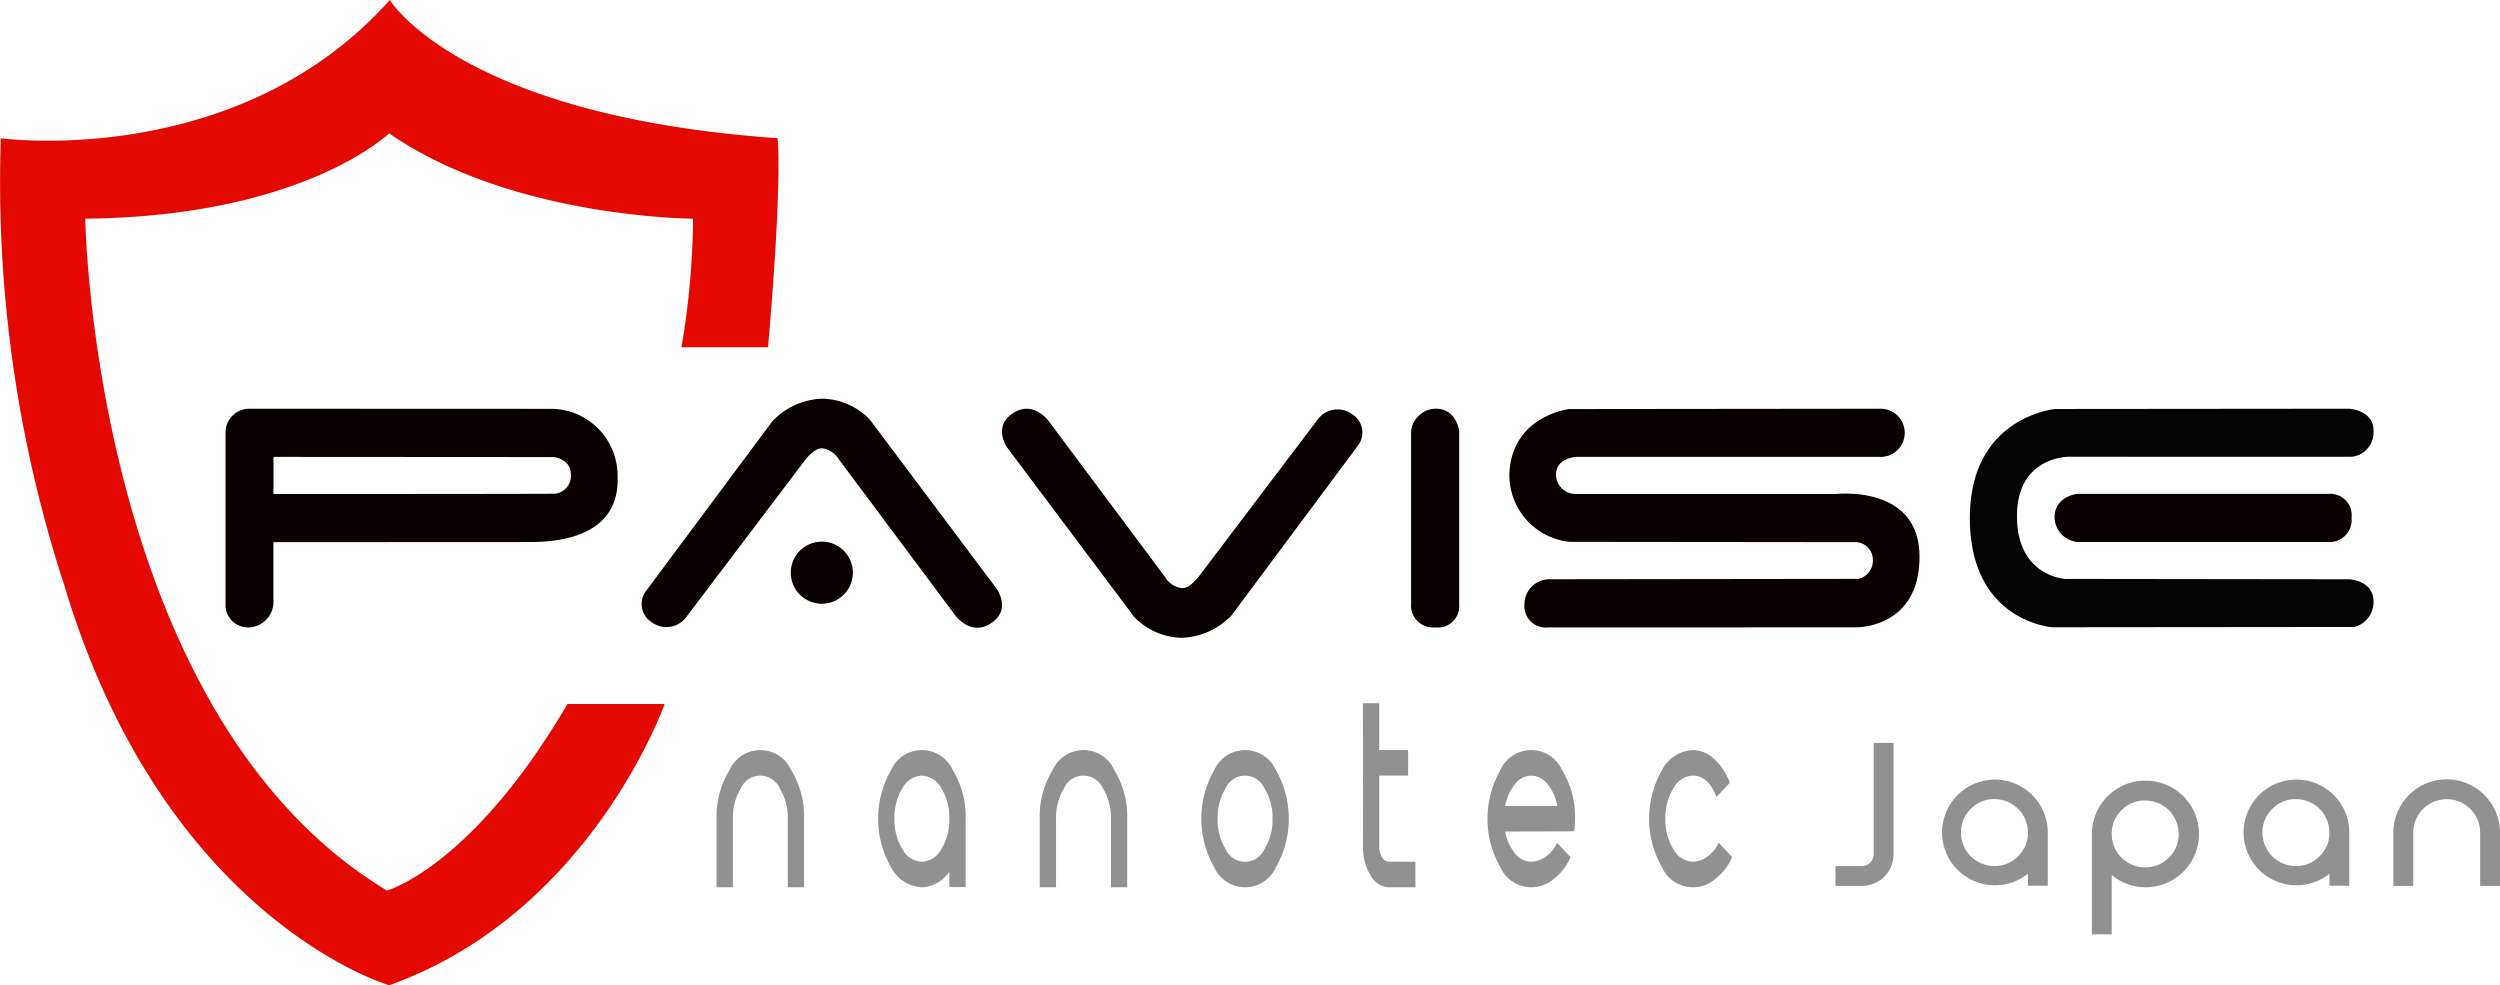 <svg id="グループ_6793" data-name="グループ 6793" xmlns="http://www.w3.org/2000/svg" xmlns:xlink="http://www.w3.org/1999/xlink" width="249.631" height="98.38" viewBox="0 0 249.631 98.38">
  <defs>
    <clipPath id="clip-path">
      <rect id="長方形_2118" data-name="長方形 2118" width="249.631" height="98.38" fill="none"/>
    </clipPath>
  </defs>
  <g id="グループ_6792" data-name="グループ 6792" clip-path="url(#clip-path)">
    <path id="パス_19176" data-name="パス 19176" d="M.081,13.806S23.736,17.037,38.923,0c0,0,6.985,11.584,38.718,13.8,0,0,.531,3.778-.952,20.875H68.044A78.639,78.639,0,0,0,69.2,21.834s-18.14-.048-30.345-8.522c0,0-8.533,8.314-30.343,8.522,0,0,.764,49.394,30.128,67.091,0,0,8.514-2.375,18.021-18.631h9.7S59.016,91.188,38.86,98.38c0,0-22.409-6.487-32.429-39.9A129.832,129.832,0,0,1,.081,13.806" transform="translate(0 0)" fill="#e40900"/>
    <path id="パス_19177" data-name="パス 19177" d="M63.528,55.749l-30.392-.012a2.373,2.373,0,0,0-2.381,2.254V75.5a2.257,2.257,0,0,0,2.381,2.074,2.554,2.554,0,0,0,2.4-2.4V69.06s25.669-.01,25.891-.012C65.054,69.006,70.168,68,69.9,62.4a6.675,6.675,0,0,0-6.37-6.649m.157,8.471c-.6.031-28.144.031-28.144.031V60.546l27.994.018s1.634.173,1.687,1.619a1.787,1.787,0,0,1-1.536,2.038" transform="translate(-8.235 -14.925)" fill="#090000"/>
    <path id="パス_19178" data-name="パス 19178" d="M87.88,73.643l12.675-17.029a7.213,7.213,0,0,1,4.97-2.246,6.788,6.788,0,0,1,4.746,2.07l12.65,16.876s1.439,1.94-.3,3.305c-2.167,1.7-3.824-.637-3.824-.637l-11.6-15.544a2.273,2.273,0,0,0-1.669-1.112c-.793-.059-1.686,1.142-1.686,1.142L91.883,76.264a2.462,2.462,0,0,1-3.41.4,2.14,2.14,0,0,1-.594-3.02" transform="translate(-23.428 -14.558)" fill="#090000"/>
    <path id="パス_19179" data-name="パス 19179" d="M172.244,59.335,159.569,76.364a7.213,7.213,0,0,1-4.97,2.246,6.788,6.788,0,0,1-4.746-2.07L137.2,59.664s-1.439-1.94.3-3.305c2.167-1.7,3.824.637,3.824.637l11.6,15.544a2.273,2.273,0,0,0,1.669,1.112c.793.059,1.686-1.142,1.686-1.142L168.24,56.715a2.462,2.462,0,0,1,3.41-.4,2.14,2.14,0,0,1,.594,3.02" transform="translate(-36.59 -14.925)" fill="#090000"/>
    <path id="パス_19180" data-name="パス 19180" d="M114.035,76.962a3.1,3.1,0,1,1-3.1-3.1,3.1,3.1,0,0,1,3.1,3.1" transform="translate(-28.874 -19.778)" fill="#090000"/>
    <path id="パス_19181" data-name="パス 19181" d="M192.428,57.976a2.52,2.52,0,0,1,2.4-2.241c2.142-.051,2.4,2.241,2.4,2.241v17.3a2.134,2.134,0,0,1-2.4,2.295,2.2,2.2,0,0,1-2.4-2.4Z" transform="translate(-51.525 -14.925)" fill="#090000"/>
    <path id="パス_19182" data-name="パス 19182" d="M282.425,72.152a2.52,2.52,0,0,1-2.241-2.4c-.051-2.142,2.241-2.4,2.241-2.4H307.54a2.134,2.134,0,0,1,2.295,2.4,2.2,2.2,0,0,1-2.4,2.4Z" transform="translate(-75.027 -18.035)" fill="#090000"/>
    <path id="パス_19183" data-name="パス 19183" d="M242.892,55.737l-31.09.034s-5.745.669-5.97,6.471a6.706,6.706,0,0,0,6.013,6.788l28.443.03a1.766,1.766,0,0,1,1.837,1.676,1.865,1.865,0,0,1-1.45,1.991l-30.94.039a2.5,2.5,0,0,0-2.4,2.555,2.136,2.136,0,0,0,2.4,2.254l30.689-.009s6.36.154,6.359-7.061-8.328-6.253-8.328-6.253H212.392a1.966,1.966,0,0,1-1.905-1.853c-.061-1.764,2.038-1.853,2.038-1.853h30.258a2.406,2.406,0,1,0,.109-4.809" transform="translate(-55.117 -14.925)" fill="#090000"/>
    <path id="パス_19184" data-name="パス 19184" d="M277.159,55.763l29.375-.027s2.454.179,2.394,2.211a2.426,2.426,0,0,1-2.161,2.585c-.587.013-28.223,0-28.223,0s-5.215-.092-5.213,5.94,4.823,6.259,4.823,6.259l28.38.036s2.391.116,2.4,2.221a2.559,2.559,0,0,1-1.913,2.542l-30.143.029s-8.253-.532-8.252-10.9c0-10.163,8.537-10.892,8.537-10.892" transform="translate(-71.931 -14.925)" fill="#050404"/>
    <path id="パス_19185" data-name="パス 19185" d="M97.716,115.986v-6.839A8.83,8.83,0,0,1,99,104.3a3.376,3.376,0,0,1,6.173,0,8.83,8.83,0,0,1,1.281,4.849v6.839h-1.626v-6.839a5.559,5.559,0,0,0-.813-3.052,2.118,2.118,0,0,0-3.869,0,5.623,5.623,0,0,0-.8,3.052v6.839Z" transform="translate(-26.166 -27.391)" fill="#919191"/>
    <path id="パス_19186" data-name="パス 19186" d="M128.487,115.967H126.86v-1.546a3.475,3.475,0,0,1-2.747,1.565,3.661,3.661,0,0,1-3.08-2.009,9.779,9.779,0,0,1,0-9.679,3.375,3.375,0,0,1,6.173,0,8.834,8.834,0,0,1,1.281,4.849Zm-4.374-2.531a2.321,2.321,0,0,0,1.946-1.255,5.526,5.526,0,0,0,.8-3.034,5.621,5.621,0,0,0-.8-3.052,2.322,2.322,0,0,0-1.946-1.256,2.3,2.3,0,0,0-1.935,1.256,5.627,5.627,0,0,0-.8,3.052,5.532,5.532,0,0,0,.8,3.034,2.3,2.3,0,0,0,1.935,1.255" transform="translate(-32.067 -27.391)" fill="#919191"/>
    <path id="パス_19187" data-name="パス 19187" d="M141.788,115.986v-6.839a8.83,8.83,0,0,1,1.281-4.849,3.376,3.376,0,0,1,6.173,0,8.83,8.83,0,0,1,1.281,4.849v6.839H148.9v-6.839a5.559,5.559,0,0,0-.813-3.052,2.118,2.118,0,0,0-3.869,0,5.623,5.623,0,0,0-.8,3.052v6.839Z" transform="translate(-37.968 -27.391)" fill="#919191"/>
    <path id="パス_19188" data-name="パス 19188" d="M165.105,113.978a9.779,9.779,0,0,1,0-9.679,3.375,3.375,0,0,1,6.173,0,9.779,9.779,0,0,1,0,9.679,3.376,3.376,0,0,1-6.173,0m1.146-7.882a5.623,5.623,0,0,0-.8,3.052,5.526,5.526,0,0,0,.8,3.034,2.118,2.118,0,0,0,3.869,0,5.464,5.464,0,0,0,.813-3.034,5.559,5.559,0,0,0-.813-3.052,2.118,2.118,0,0,0-3.869,0" transform="translate(-43.868 -27.391)" fill="#919191"/>
    <path id="パス_19189" data-name="パス 19189" d="M191.1,111.726v2.55H188.46a2.182,2.182,0,0,1-1.835-1.179,5.3,5.3,0,0,1-.751-2.878L185.861,95.9h1.626v4.675h2.883v2.55h-2.883v7.089a1.933,1.933,0,0,0,.283,1.062.815.815,0,0,0,.69.444Z" transform="translate(-49.769 -25.681)" fill="#919191"/>
    <path id="パス_19190" data-name="パス 19190" d="M204.61,110.423a4.889,4.889,0,0,0,.973,2.164,2.127,2.127,0,0,0,1.639.849,2.484,2.484,0,0,0,1.454-.521,3.209,3.209,0,0,0,1.12-1.371l1.344,1.43a5.243,5.243,0,0,1-1.688,2.182,3.394,3.394,0,0,1-5.323-1.177,9.779,9.779,0,0,1,0-9.679,3.375,3.375,0,0,1,6.173,0,8.825,8.825,0,0,1,1.282,4.848,10.449,10.449,0,0,1-.075,1.256Zm2.612-5.583a2.128,2.128,0,0,0-1.639.85,4.9,4.9,0,0,0-.973,2.183h5.211a4.9,4.9,0,0,0-.973-2.183,2.117,2.117,0,0,0-1.626-.85" transform="translate(-54.318 -27.391)" fill="#919191"/>
    <path id="パス_19191" data-name="パス 19191" d="M229.259,113.436a2.485,2.485,0,0,0,1.454-.522,3.326,3.326,0,0,0,1.12-1.371l1.344,1.43a5.24,5.24,0,0,1-1.688,2.183,3.394,3.394,0,0,1-5.323-1.178,9.784,9.784,0,0,1,0-9.679,3.671,3.671,0,0,1,3.093-2.009,3.14,3.14,0,0,1,2.144.908,6.212,6.212,0,0,1,1.552,2.357l-1.343,1.41q-.814-2.125-2.353-2.125a2.3,2.3,0,0,0-1.947,1.256,5.622,5.622,0,0,0-.8,3.052,5.526,5.526,0,0,0,.8,3.034,2.3,2.3,0,0,0,1.947,1.255" transform="translate(-60.219 -27.391)" fill="#919191"/>
    <path id="パス_19192" data-name="パス 19192" d="M254.121,101.307H256.1v11.127a3.152,3.152,0,0,1-3.154,3.154h-2.643v-1.982h2.643a1.18,1.18,0,0,0,1.172-1.172Z" transform="translate(-67.026 -27.128)" fill="#919191"/>
    <path id="パス_19193" data-name="パス 19193" d="M275.358,116.9h-1.982v-1.2a5.276,5.276,0,1,1,1.982-4.1Zm-5.331-1.967a3.26,3.26,0,0,0,2.372-.976,3.212,3.212,0,0,0,.976-2.358,3.333,3.333,0,0,0-3.348-3.348,3.212,3.212,0,0,0-2.358.976,3.263,3.263,0,0,0-.976,2.372,3.332,3.332,0,0,0,3.334,3.334" transform="translate(-70.884 -28.457)" fill="#919191"/>
    <path id="パス_19194" data-name="パス 19194" d="M290.584,106.455a5.324,5.324,0,1,1-3.334,9.43V121.8h-1.982V111.786a5.332,5.332,0,0,1,5.316-5.331m0,8.664a3.26,3.26,0,0,0,2.372-.976,3.212,3.212,0,0,0,.976-2.358,3.333,3.333,0,0,0-3.348-3.348,3.212,3.212,0,0,0-2.358.976,3.263,3.263,0,0,0-.976,2.372,3.333,3.333,0,0,0,3.334,3.334" transform="translate(-76.388 -28.506)" fill="#919191"/>
    <path id="パス_19195" data-name="パス 19195" d="M316.471,116.9h-1.982v-1.2a5.276,5.276,0,1,1,1.982-4.1Zm-5.331-1.967a3.26,3.26,0,0,0,2.372-.976,3.212,3.212,0,0,0,.976-2.358,3.333,3.333,0,0,0-3.348-3.348,3.212,3.212,0,0,0-2.358.976,3.263,3.263,0,0,0-.976,2.372,3.332,3.332,0,0,0,3.334,3.334" transform="translate(-81.893 -28.457)" fill="#919191"/>
    <path id="パス_19196" data-name="パス 19196" d="M326.382,116.917V111.6a5.323,5.323,0,1,1,10.647,0v5.316h-1.982V111.6a3.341,3.341,0,1,0-6.682,0v5.316Z" transform="translate(-87.398 -28.457)" fill="#919191"/>
  </g>
</svg>
